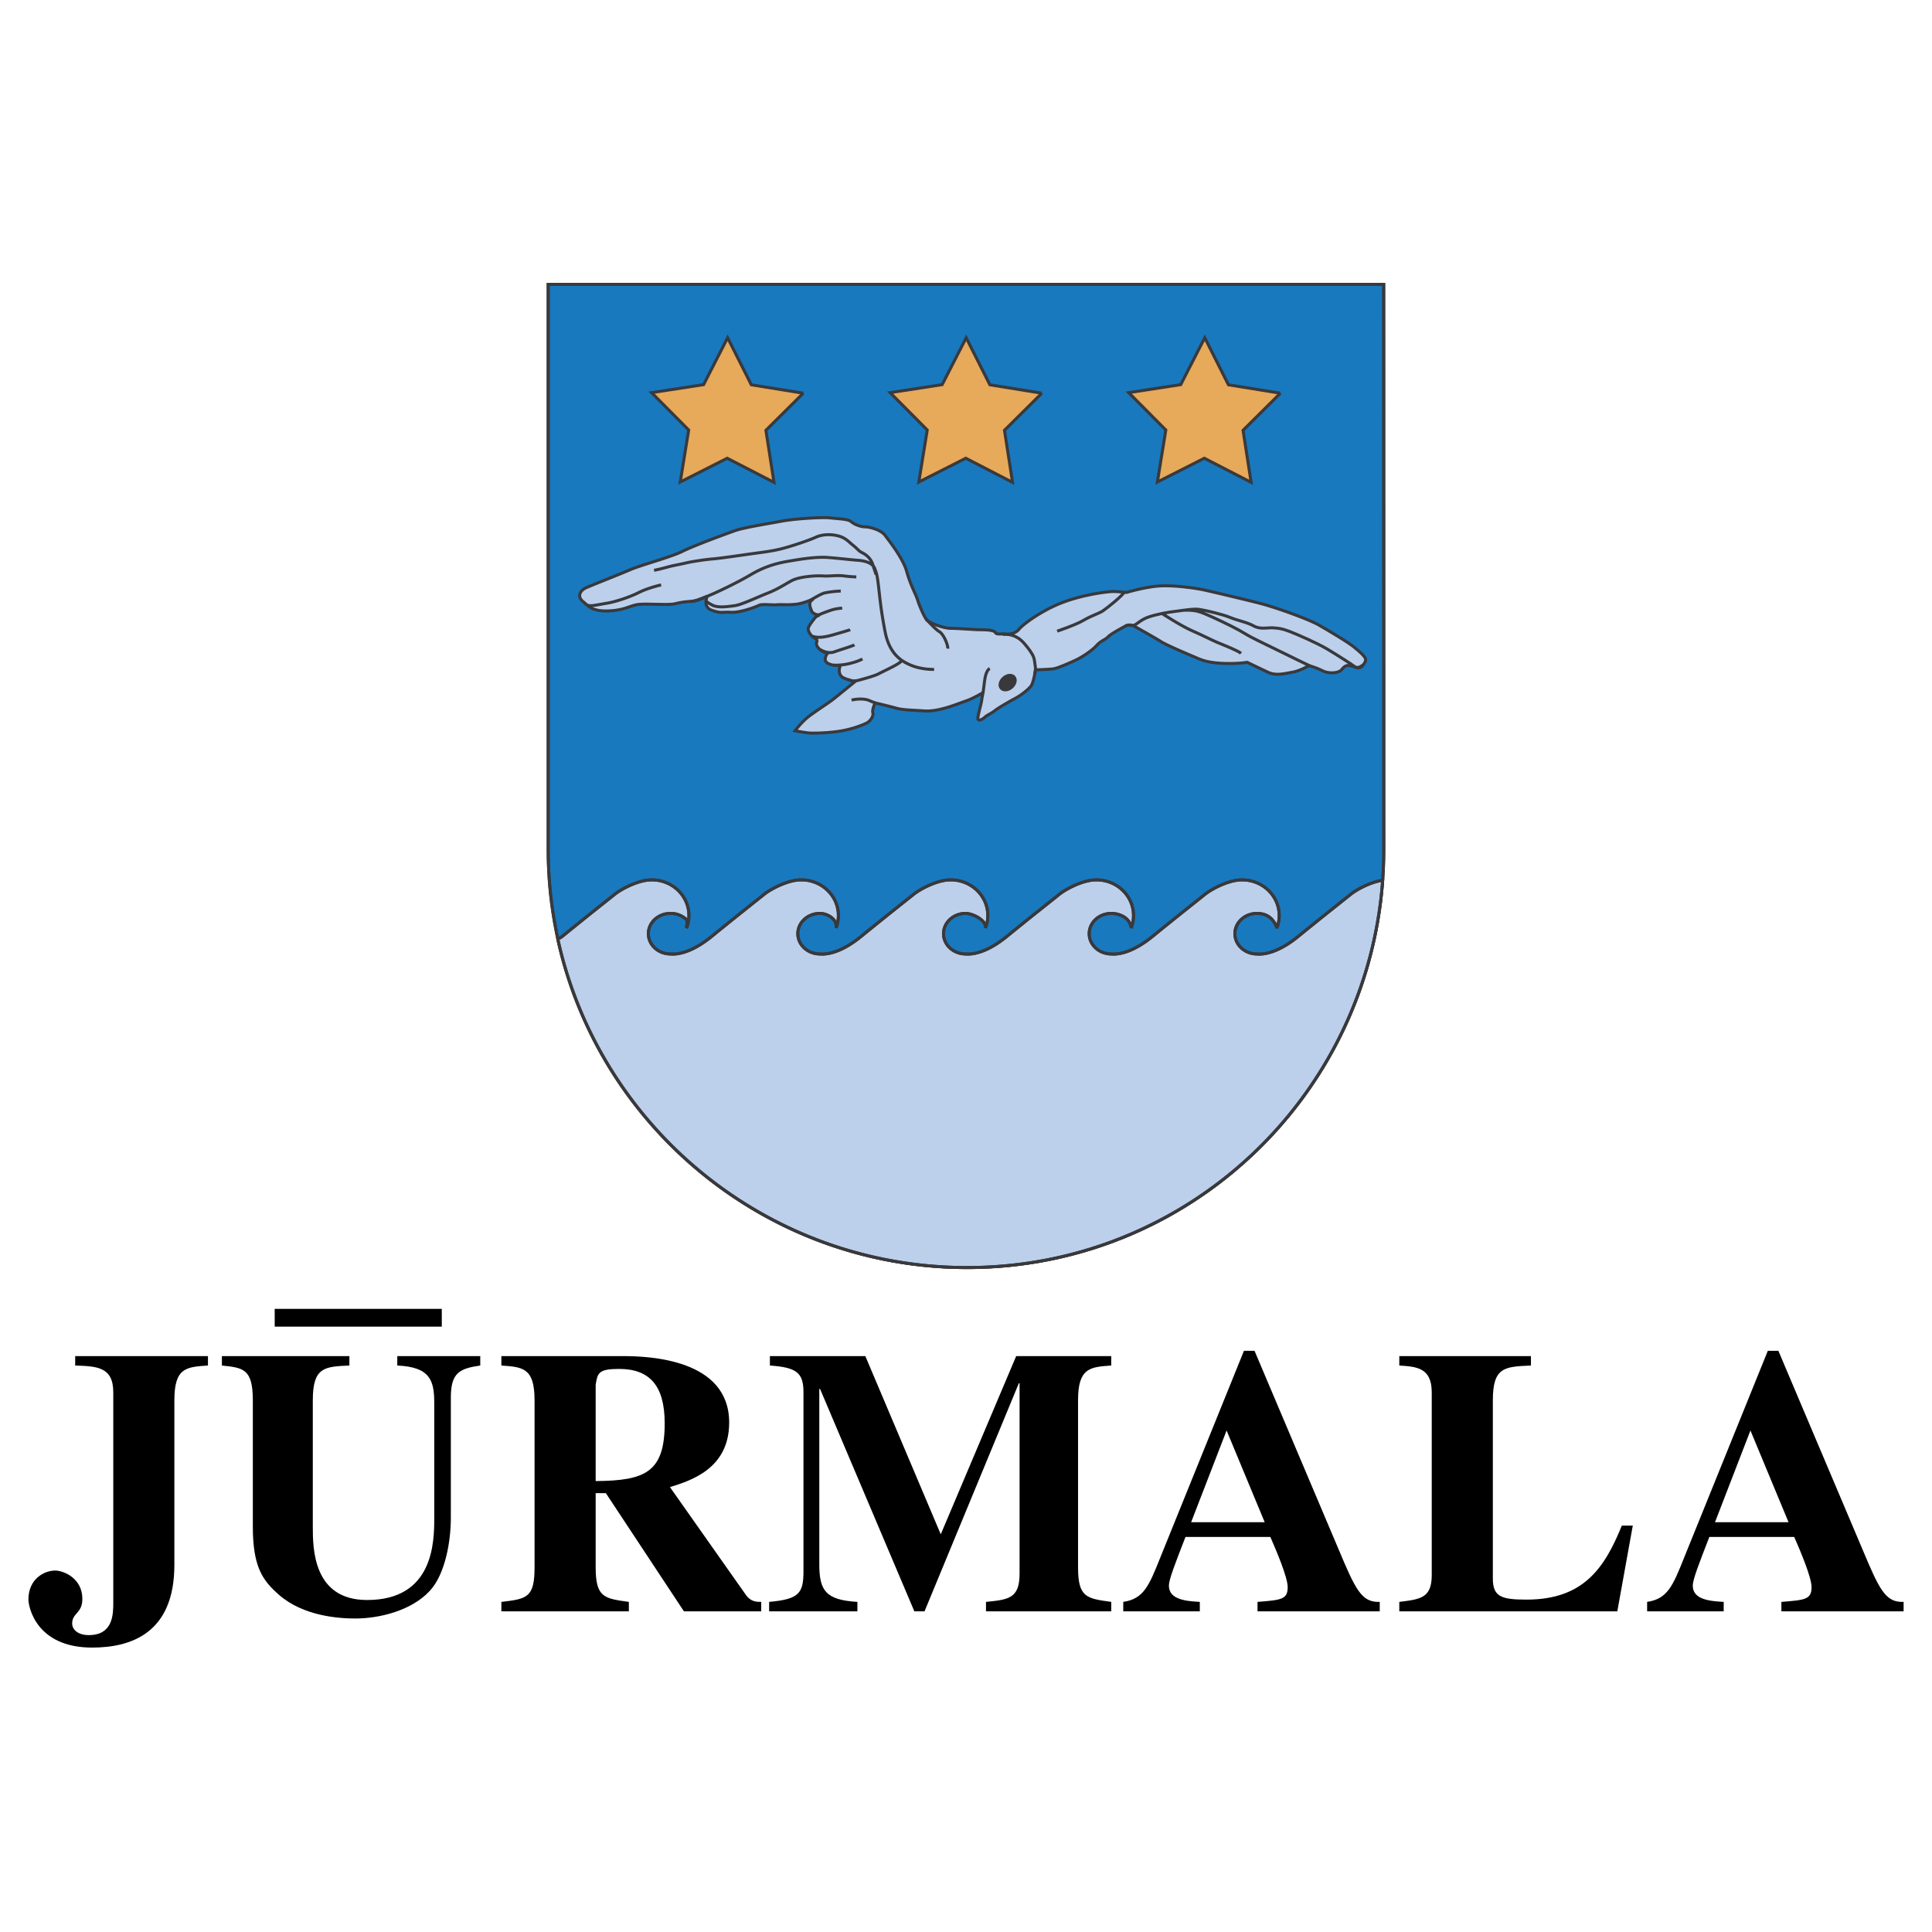 <svg xmlns="http://www.w3.org/2000/svg" width="2500" height="2500" viewBox="0 0 192.756 192.756"><path fill-rule="evenodd" clip-rule="evenodd" fill="#fff" d="M0 0h192.756v192.756H0V0z"/><path d="M20.747 136.238c-2.146.15-3.35.189-3.35 3.467v16.424c0 6.818-4.327 8.25-8.203 8.25-5.645 0-6.359-4.145-6.359-4.785 0-2.072 1.581-2.9 2.672-2.9.827 0 2.709.754 2.709 2.826 0 1.469-1.016 1.395-1.016 2.449 0 .639.602 1.166 1.656 1.166 2.446 0 2.446-2.109 2.446-3.277v-20.945c0-2.561-1.655-2.598-3.8-2.674v-.941h13.246v.94h-.001zM47.916 136.238c-2.069.303-2.936.715-2.936 3.201v12.018c0 2.223-.526 5.576-2.107 7.271-1.882 2.033-5.156 2.75-7.414 2.75-1.655 0-5.192-.227-7.639-2.373-1.617-1.432-2.596-2.75-2.596-6.82v-12.58c0-3.164-.978-3.24-3.085-3.467v-.941h12.719v.941c-2.483.113-3.65.15-3.65 3.467v12.58c0 2.148 0 7.348 5.419 7.348 6.623 0 6.698-5.764 6.698-8.176v-11.49c0-2.297-.452-3.578-3.688-3.729v-.941h8.278v.941h.001zm-3.839-5.65v1.771h-16.67v-1.771h16.67zM75.949 160.762h-7.714l-7.789-11.791H59.43v7.385c0 3.014.828 3.125 3.311 3.465v.941H50.022v-.941c2.558-.301 3.311-.414 3.311-3.465v-16.65c0-3.24-1.167-3.316-3.311-3.467v-.941h12.116c2.635 0 10.612.301 10.612 6.629 0 4.635-3.875 5.803-5.908 6.443l7.564 10.736c.489.715 1.091.715 1.542.715v.941h.001zM59.43 147.766c4.929-.037 6.886-.865 6.886-5.764 0-3.805-1.542-5.424-4.553-5.424-2.069 0-2.145.414-2.333 1.582v9.606zM110.867 160.762H98.373v-.941c2.258-.227 3.35-.34 3.35-2.826V138.01h-.074l-9.408 22.752h-1.016l-9.407-22.188h-.076v17.518c0 2.637.677 3.541 3.801 3.729v.941h-8.806v-.941c2.935-.264 3.425-.828 3.425-3.014v-17.895c0-1.959-.678-2.484-3.349-2.674v-.941h9.521l7.526 17.781 7.526-17.781h9.482v.941c-2.107.15-3.311.227-3.311 3.467v16.65c0 3.014.826 3.125 3.311 3.465v.942h-.001zM137.654 160.762h-12.191v-.941c2.334-.188 3.01-.227 3.01-1.469 0-1.018-1.203-3.805-1.73-5.01h-8.467c-1.053 2.711-1.656 4.256-1.656 4.859 0 1.432 1.807 1.545 3.086 1.619v.941h-7.639v-.941c2.033-.301 2.559-1.582 3.688-4.406l8.354-20.645h1.055l8.391 19.814c1.693 4.031 2.297 5.312 4.102 5.236v.943h-.003zm-11.476-8.891l-3.801-9.152-3.537 9.152h7.338zM161.359 160.762h-21.75v-.941c2.107-.264 3.236-.377 3.236-2.674v-18.234c0-2.484-1.543-2.561-3.236-2.674v-.941h13.133v.941c-2.633.113-3.801.15-3.801 3.467v17.779c0 1.809.828 2.109 3.35 2.109 5.682 0 7.789-3.125 9.52-7.383h1.092l-1.544 8.551zM189.922 160.762H177.73v-.941c2.332-.188 3.01-.227 3.01-1.469 0-1.018-1.205-3.805-1.73-5.01h-8.469c-1.053 2.711-1.654 4.256-1.654 4.859 0 1.432 1.807 1.545 3.086 1.619v.941h-7.639v-.941c2.031-.301 2.559-1.582 3.688-4.406l8.354-20.645h1.053l8.393 19.814c1.693 4.031 2.295 5.312 4.102 5.236v.943h-.002zm-11.479-8.891l-3.801-9.152-3.537 9.152h7.338z" fill-rule="evenodd" clip-rule="evenodd"/><path d="M138.062 84.74c0 23.045-18.555 41.725-41.574 41.725-23.02 0-41.795-18.68-41.795-41.725V28.377h83.359l.01 56.363z" fill-rule="evenodd" clip-rule="evenodd" fill="#1879bf" stroke="#39393c" stroke-width=".3" stroke-miterlimit="2.613"/><path d="M71.04 60.898c-.988-.33-.47-1.413-.47-1.413s-1.083.518-1.553.518-1.129.095-1.693.236c-.564.141-2.352 0-3.387.047-1.035.047-1.411.565-3.104.659-1.694.094-2.069-.423-2.681-.942-.612-.518-.235-1.083.235-1.318.471-.235 3.387-1.365 4.469-1.836 1.082-.471 4.092-1.271 5.221-1.836 1.13-.565 4.328-1.743 5.269-2.072.941-.329 3.387-.706 4.61-.941 1.223-.236 4.045-.424 4.845-.33s1.788.094 2.117.376c.33.283.941.518 1.411.518.471 0 1.599.33 1.976.848.376.518 1.787 2.26 2.164 3.625.376 1.366.894 2.214 1.082 2.826.188.612.706 1.79.941 2.025s1.599.8 2.352.8 2.399.142 3.01.142 1.363.047 1.459.283c.094.235.705.094.986.141.283.047.988 0 1.365-.471.375-.471 2.258-1.884 4.375-2.684 2.117-.801 4.516-1.083 5.033-1.083s1.316.094 1.316.094 2.023-.612 3.529-.659c1.504-.047 3.434.235 4.279.424.848.188 3.857.895 5.504 1.318s4.893 1.602 5.879 2.166c.988.565 2.965 1.742 3.529 2.213s1.27 1.037 1.129 1.366c-.143.33-.424.848-.941.659-.518-.188-.658-.188-.658-.188s-.361-.146-.754.376c-.281.376-1.27.471-1.928.141-.658-.33-1.363-.518-1.363-.518s-.848.518-1.648.659c-.799.142-1.645.377-2.445 0-.799-.376-2.068-.988-2.068-.988s-1.082.188-2.635.094c-1.553-.094-2.023-.376-2.916-.753-.895-.376-2.635-1.13-3.059-1.413-.424-.282-2.775-1.601-2.775-1.601s-.422-.142-.752.047c-.33.188-1.41.753-1.74 1.083-.33.33-.705.377-1.129.848s-1.354 1.132-2.164 1.506c-.611.283-1.787.801-2.211.848-.424.047-1.74.094-1.74.094s-.189 1.319-.471 1.648c-.283.33-.895.848-1.6 1.225-.705.376-1.74.989-2.023 1.224-.281.236-.752.424-.939.613-.189.188-.799.564-.707 0 .096-.566.33-1.319.377-1.696.047-.377.141-.753.141-.753s-1.016.612-1.73.848c-.714.235-2.643 1.083-4.101.989-1.458-.094-2.211-.094-2.87-.283-.658-.188-2.07-.518-2.07-.518s-.329.659-.235.989c.095.33-.235.8-.564.989-.329.188-1.505.659-2.775.848s-2.305.188-2.775.188-1.646-.235-1.646-.235.658-.895 1.411-1.46 1.929-1.318 2.352-1.648c.424-.33 2.211-1.789 2.211-1.789s-.611-.142-1.129-.377c-.517-.235-.47-.847-.376-1.083.094-.235-.422-.141-.658-.188-.235-.047-.8-.188-.8-.565 0-.377.235-.612.235-.612s-.47-.141-.752-.376c-.282-.236-.423-.518-.33-.753.094-.235-.094-.33-.329-.471-.235-.142-.564-.612-.518-.895.047-.282.518-.847.659-1.036.141-.188.471-.282.471-.282s-.66-.048-.8-.424c-.141-.376-.33-.8.047-1.083s-.659.33-1.647.424c-.987.094-1.364 0-1.834.047s-1.505-.094-1.787.047c-.282.142-1.834.753-2.822.707-.994-.051-.899.137-1.887-.193zM137.883 87.834c-1.227.196-2.588.955-3.152 1.413-.752.611-2.445 1.931-5.221 4.19-2.088 1.7-3.529 1.796-4.094 1.743-1.221 0-2.211-.907-2.211-2.025s.99-2.025 2.211-2.025c.664 0 1.553.235 1.98 1.451.15-.386.23-.803.23-1.239 0-1.964-1.652-3.555-3.691-3.555-1.346-.014-3.084.926-3.74 1.46-.752.611-2.445 1.931-5.221 4.19-2.088 1.7-3.529 1.796-4.092 1.743-1.223 0-2.213-.907-2.213-2.025s.99-2.025 2.213-2.025c.662 0 1.834.33 1.979 1.451.15-.386.23-.803.23-1.239 0-1.964-1.652-3.555-3.691-3.555-1.346-.014-3.084.926-3.74 1.46-.752.611-2.447 1.931-5.221 4.19-2.088 1.7-3.53 1.796-4.093 1.743-1.221 0-2.211-.907-2.211-2.025s.99-2.025 2.211-2.025c.663 0 2.069.659 1.979 1.451.15-.386.23-.803.23-1.239 0-1.964-1.653-3.555-3.692-3.555-1.345-.014-3.084.926-3.739 1.46-.753.611-2.446 1.931-5.222 4.19-2.087 1.7-3.528 1.796-4.092 1.743-1.221 0-2.211-.907-2.211-2.025s.99-2.025 2.211-2.025c.664 0 1.741.518 1.604 1.451.148-.386.231-.803.231-1.239 0-1.964-1.654-3.555-3.693-3.555-1.345-.014-3.084.926-3.74 1.46-.752.611-2.446 1.931-5.221 4.19-2.087 1.7-3.528 1.796-4.093 1.743-1.221 0-2.21-.907-2.21-2.025s.99-2.025 2.21-2.025a2.3 2.3 0 0 1 1.664.69l-.06.76a3.43 3.43 0 0 0 .231-1.239c0-1.964-1.654-3.555-3.692-3.555-1.345-.014-3.084.926-3.74 1.46-.753.611-2.446 1.931-5.221 4.19-.134.109-.303.173-.432.269 4.109 18.752 20.883 32.758 40.839 32.758 21.984 0 39.894-17.037 41.462-38.643l-.066.014z" fill-rule="evenodd" clip-rule="evenodd" fill="#bcd0ec" stroke="#39393c" stroke-width=".3" stroke-miterlimit="2.613"/><path fill-rule="evenodd" clip-rule="evenodd" fill="#e7a95a" stroke="#39393c" stroke-width=".3" stroke-miterlimit="2.613" d="M103.947 39.228l-3.73 3.703.806 5.195-4.668-2.407-4.686 2.374.843-5.19-3.703-3.728 5.191-.8 2.397-4.679 2.365 4.696 5.185.836zM127.748 39.228l-3.728 3.703.806 5.195-4.67-2.407-4.685 2.374.843-5.19-3.703-3.728 5.19-.8 2.398-4.679 2.365 4.696 5.184.836zM80.146 39.228l-3.73 3.703.807 5.195-4.67-2.407-4.687 2.374.844-5.19-3.703-3.728 5.191-.8 2.398-4.679 2.364 4.696 5.186.836z"/><path d="M115.963 61.228s1.881 1.225 2.963 1.695c1.08.471 1.975.941 2.539 1.177.564.236 2.023.801 2.354 1.083m6.913 1.272s-1.977-.942-3.293-1.601c-1.318-.659-2.398-1.13-3.246-1.648-.846-.519-1.928-1.036-3.15-1.601-1.225-.565-1.6-.66-2.117-.707s-.988 0-.988 0M136 66.314s-.471.471-.846.188c-.377-.283-1.787-1.177-2.729-1.742s-2.869-1.413-3.717-1.742c-.846-.33-1.129-.33-1.646-.377s-1.316.188-1.975-.188c-.658-.377-1.553-.519-2.352-.848-.801-.33-2.447-.707-3.059-.801-.611-.094-1.6.095-2.398.189-.801.094-1.834.282-2.682.565-.846.283-1.27.848-1.553.848-.281 0-.375-.095-.752.047m-6.818.517s1.834-.612 2.635-1.083c.799-.471 1.504-.659 1.928-.942.424-.282 1.834-1.413 2.117-1.836m-14.067 9.983s.096-.707.143-1.13c.047-.424.188-1.083.516-1.272m1.271-3.39s.518-.094 1.129.141c.611.236.941.613 1.318 1.083.375.471.705.942.75 1.413.049.471.189.753 0 1.319" fill="none" stroke="#39393c" stroke-width=".3" stroke-miterlimit="2.613"/><path d="M100.133 67.641c.352-.307.816-.35 1.039-.094.223.255.115.711-.238 1.018-.352.307-.818.349-1.041.094-.221-.255-.114-.71.24-1.018z" fill-rule="evenodd" clip-rule="evenodd" fill="#39393c" stroke="#39393c" stroke-width=".3" stroke-miterlimit="2.613"/><path d="M92.396 61.746s.847.989 1.317 1.272c.471.283.894 1.413.847 1.695M80.824 59.91s1.035-.659 1.458-.754a9.867 9.867 0 0 1 1.6-.188m-2.258 2.402s.658-.283 1.223-.471c.564-.189.894-.189 1.176-.235m-2.964 2.777s.376.377 2.022-.094 1.741-.518 1.741-.518m-3.01 1.978s.752.471 1.411.235 1.788-.565 2.023-.707m-2.117 2.026s.752.047 1.552-.142c.799-.188 1.176-.376 1.364-.471m-1.458 2.025s.376.283 1.082.094c.706-.188 1.694-.471 2.023-.659.33-.188 1.928-.895 2.211-1.225m-4.94 3.863s.565-.141 1.129-.094c.565.047.565.142 1.223.377m5.88-3.344s-1.129.047-2.211-.376c-1.082-.424-2.253-1.177-2.681-3.391-.428-2.214-.518-3.391-.658-4.568-.142-1.177-.189-1.225-.377-1.742-.188-.518-.941-.753-1.6-.801-.658-.047-1.834-.188-3.01-.283s-2.681.142-4.045.377c-1.365.235-2.494.612-3.763 1.366-1.271.753-3.434 1.789-4.281 2.119-.847.33-1.128.471-1.694.518m16.559-2.449s-.518 0-1.223-.094c-.705-.094-1.505.047-2.116 0-.612-.047-2.211.047-3.011.424-.533.251-1.364.847-2.446 1.271s-2.635 1.177-3.34 1.272c-.706.094-1.646.236-2.21-.047-.565-.282-.706-.471-.706-.471m-4.423-1.555s-1.27.283-2.21.753c-.94.471-2.352.942-3.245 1.083-.895.141-1.553.33-1.929.188M87.41 57.32s-.095-.236-.33-.989c-.235-.753-.846-1.083-1.128-1.225-.283-.141-.377-.329-.847-.706-.471-.377-.752-.753-1.505-.941-.752-.189-1.6-.142-2.211.141-.612.283-2.258.848-3.34 1.13s-2.07.376-3.387.565c-1.317.188-2.963.424-3.574.471-.612.047-1.945.239-2.541.377-.611.141-1.129.235-1.552.33-.205.045-1.176.329-1.741.424m72.629 30.937c-1.227.196-2.588.955-3.152 1.413-.752.611-2.445 1.931-5.221 4.19-2.088 1.7-3.529 1.796-4.094 1.743-1.221 0-2.211-.907-2.211-2.025s.99-2.025 2.211-2.025c.664 0 1.553.235 1.98 1.451.15-.386.23-.803.23-1.239 0-1.964-1.652-3.555-3.691-3.555-1.346-.014-3.084.926-3.74 1.46-.752.611-2.445 1.931-5.221 4.19-2.088 1.7-3.529 1.796-4.092 1.743-1.223 0-2.213-.907-2.213-2.025s.99-2.025 2.213-2.025c.662 0 1.834.33 1.979 1.451.15-.386.23-.803.23-1.239 0-1.964-1.652-3.555-3.691-3.555-1.346-.014-3.084.926-3.74 1.46-.752.611-2.447 1.931-5.221 4.19-2.088 1.7-3.53 1.796-4.093 1.743-1.221 0-2.211-.907-2.211-2.025s.99-2.025 2.211-2.025c.663 0 2.069.659 1.979 1.451.15-.386.23-.803.23-1.239 0-1.964-1.653-3.555-3.692-3.555-1.345-.014-3.084.926-3.739 1.46-.753.611-2.446 1.931-5.222 4.19-2.087 1.7-3.528 1.796-4.092 1.743-1.221 0-2.211-.907-2.211-2.025s.99-2.025 2.211-2.025c.664 0 1.741.518 1.604 1.451.148-.386.231-.803.231-1.239 0-1.964-1.654-3.555-3.693-3.555-1.345-.014-3.084.926-3.74 1.46-.752.611-2.446 1.931-5.221 4.19-2.087 1.7-3.528 1.796-4.093 1.743-1.221 0-2.21-.907-2.21-2.025s.99-2.025 2.21-2.025a2.3 2.3 0 0 1 1.664.69m.001.001l-.06.76m.001.001a3.43 3.43 0 0 0 .231-1.239c0-1.964-1.654-3.555-3.692-3.555-1.345-.014-3.084.926-3.74 1.46-.753.611-2.446 1.931-5.221 4.19-.134.109-.303.173-.432.269m82.412-8.967c0 23.045-18.555 41.725-41.574 41.725-23.02 0-41.795-18.68-41.795-41.725m.001 0V28.377h83.359l.01 56.362" fill="none" stroke="#39393c" stroke-width=".3" stroke-miterlimit="2.613"/></svg>